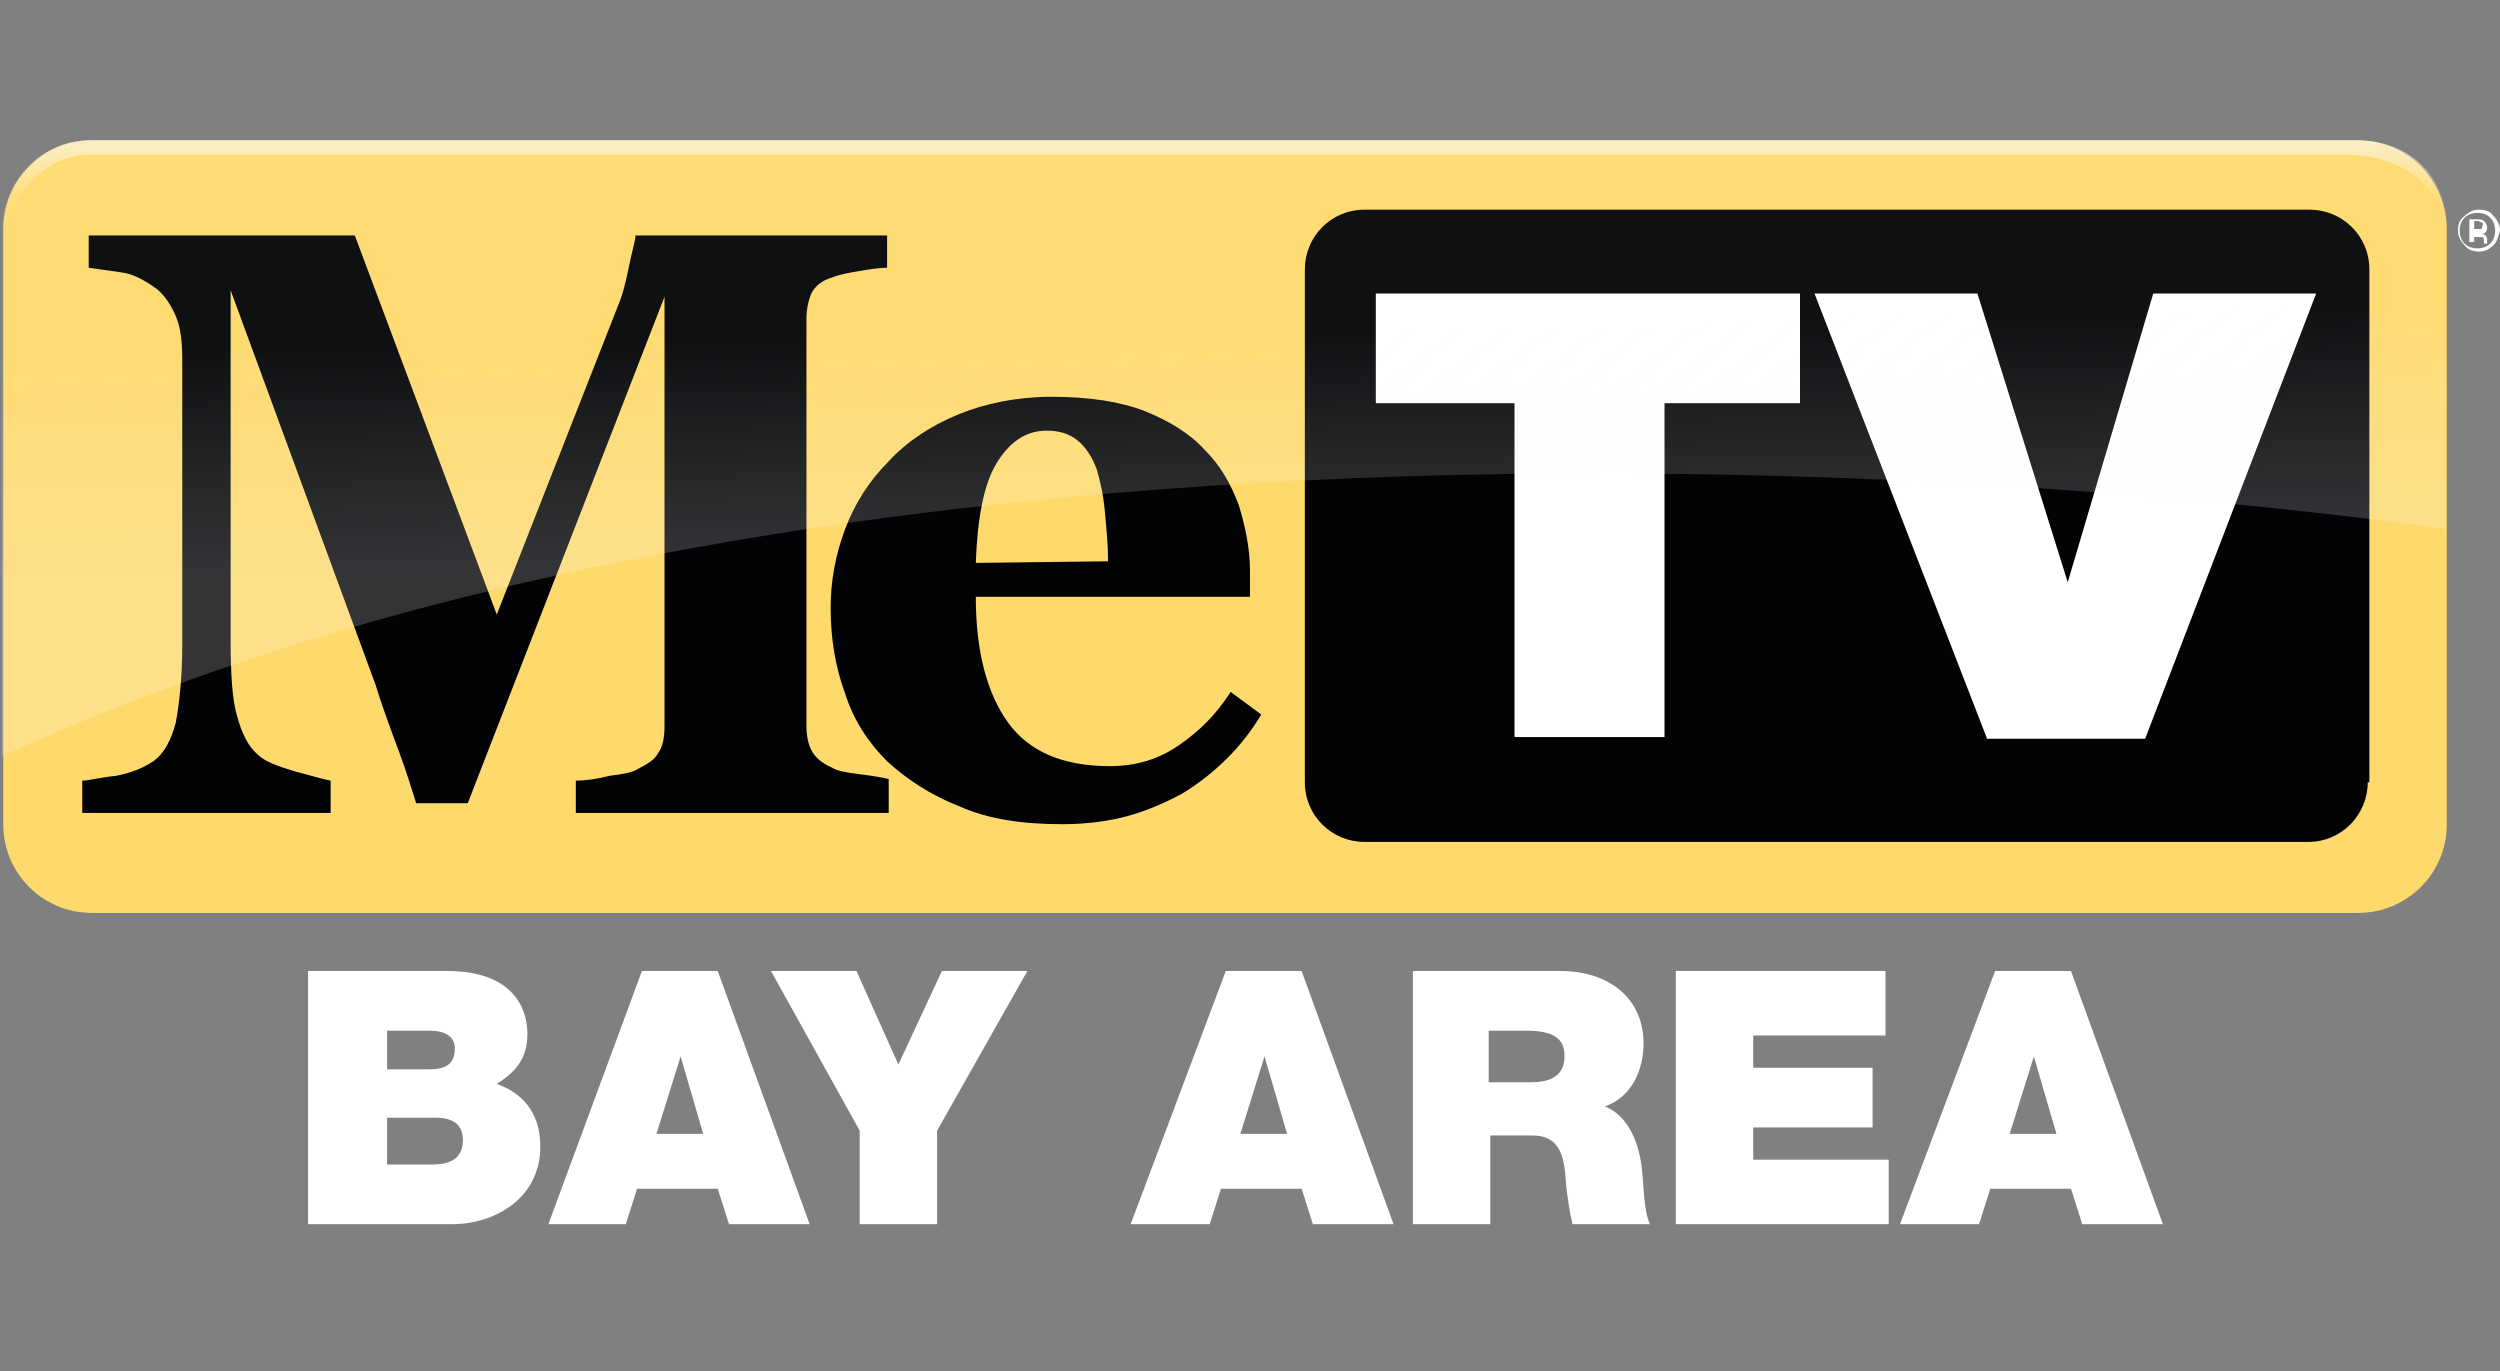 <?xml version="1.0" encoding="utf-8"?>
<!-- Generator: Adobe Illustrator 21.1.0, SVG Export Plug-In . SVG Version: 6.00 Build 0)  -->
<svg version="1.1" id="Layer_1" xmlns="http://www.w3.org/2000/svg" xmlns:xlink="http://www.w3.org/1999/xlink" x="0px" y="0px"
	 viewBox="0 0 155 85" style="enable-background:new 0 0 155 85;" xml:space="preserve">
<rect x="0" y="0" width="155" height="85" fill="#808080" stroke="none"/>
<style type="text/css">
	.st0{fill:#FED96C;}
	.st1{fill:#020305;}
	.st2{fill:#FFFFFF;}
	.st3{opacity:0.5;}
	.st4{fill:url(#SVGID_1_);}
	.st5{fill:url(#SVGID_2_);}
</style>
<title>metv_kffv_logo</title>
<g>
	<g>
		<path class="st0" d="M151.7,51.1c0,3.1-2.5,5.5-5.5,5.5H5.7c-3.1,0-5.5-2.5-5.5-5.5V14.2c0-3.1,2.5-5.5,5.5-5.5h140.5
			c3.1,0,5.5,2.5,5.5,5.5V51.1z"/>
		<g>
			<path class="st1" d="M55.1,50.4H35.7v-2c0.6,0,1.3-0.1,2.1-0.3c0.8-0.1,1.4-0.2,1.7-0.4c0.6-0.3,1.1-0.6,1.3-1
				c0.3-0.4,0.4-1,0.4-1.7V18.4L29,49.8h-3.2c-0.2-0.6-0.5-1.7-1.1-3.3c-0.6-1.6-1.1-3-1.4-4l-9-24.5v21.7c0,2.1,0.1,3.7,0.4,4.7
				c0.3,1.1,0.7,1.9,1.3,2.4c0.4,0.4,1.2,0.7,2.2,1c1.1,0.3,1.8,0.5,2.3,0.6v2H5.1v-2c0.4,0,1.1-0.2,2.1-0.3c1-0.2,1.7-0.5,2.3-0.9
				c0.7-0.5,1.1-1.3,1.4-2.4c0.2-1.1,0.4-2.7,0.4-4.8V22.3c0-1.1-0.1-2-0.4-2.7c-0.3-0.7-0.7-1.3-1.2-1.7c-0.7-0.5-1.4-0.9-2.1-1
				c-0.7-0.1-1.4-0.2-2.1-0.3v-2h16.5l8.8,23.5l7.5-19.1c0.3-0.7,0.5-1.5,0.7-2.5c0.2-1,0.4-1.6,0.4-1.9H55v2
				c-0.5,0-1.1,0.1-1.7,0.2c-0.6,0.1-1.2,0.2-1.7,0.4c-0.7,0.2-1.1,0.6-1.3,1c-0.2,0.5-0.3,1-0.3,1.6v25.2c0,0.6,0.1,1.1,0.3,1.5
				c0.2,0.4,0.6,0.8,1.3,1.1c0.3,0.2,0.9,0.3,1.7,0.4c0.8,0.1,1.4,0.2,1.8,0.3V50.4z"/>
			<path class="st1" d="M78.2,44.3c-0.6,1-1.3,1.9-2.1,2.7c-0.8,0.8-1.8,1.6-2.8,2.2c-1.1,0.6-2.3,1.1-3.4,1.4
				c-1.1,0.3-2.5,0.5-4,0.5c-2.5,0-4.6-0.3-6.4-1.1c-1.8-0.7-3.3-1.7-4.5-2.8c-1.2-1.2-2.1-2.6-2.6-4.2c-0.6-1.6-0.9-3.4-0.9-5.3
				c0-1.7,0.3-3.3,0.9-4.9c0.6-1.6,1.5-3,2.7-4.2c1.1-1.2,2.6-2.2,4.3-2.9c1.7-0.7,3.7-1.1,5.8-1.1c2.3,0,4.3,0.3,5.8,0.9
				c1.5,0.6,2.8,1.4,3.7,2.4c1,1,1.6,2.1,2.1,3.4c0.4,1.3,0.7,2.7,0.7,4.1V37h-17c0,3.4,0.7,6,2,7.8c1.3,1.8,3.4,2.7,6.3,2.7
				c1.6,0,3-0.4,4.3-1.3c1.3-0.9,2.3-1.9,3.2-3.3L78.2,44.3z M68.7,34.8c0-1-0.1-2-0.2-3.1c-0.1-1.1-0.3-1.9-0.5-2.6
				c-0.3-0.8-0.7-1.4-1.2-1.8c-0.5-0.4-1.1-0.6-1.9-0.6c-1.3,0-2.3,0.7-3.1,2c-0.8,1.3-1.2,3.4-1.3,6.2L68.7,34.8z"/>
		</g>
		<g id="TV_BOX_2_">
			<path class="st1" d="M146.8,48.5c0,2-1.6,3.7-3.7,3.7H84.6c-2,0-3.7-1.6-3.7-3.7V16.7c0-2,1.6-3.7,3.7-3.7h58.6
				c2,0,3.7,1.6,3.7,3.7V48.5z"/>
		</g>
		<g id="TV_2_">
			<path class="st2" d="M85.3,18.2c0,1.3,0,5.6,0,6.8c1.6,0,8.6,0,8.6,0s0,18.9,0,20.7c1.4,0,7.9,0,9.3,0c0-1.9,0-20.7,0-20.7
				s6.8,0,8.4,0c0-1.3,0-5.6,0-6.8C109.8,18.2,87.1,18.2,85.3,18.2z"/>
			<polygon class="st2" points="133.5,18.2 128.2,36.1 122.6,18.2 112.5,18.2 123.2,45.8 133,45.8 143.6,18.2 			"/>
		</g>
		<g class="st3">
			<linearGradient id="SVGID_1_" gradientUnits="userSpaceOnUse" x1="75.967" y1="34.226" x2="75.68" y2="20.439">
				<stop  offset="0" style="stop-color:#F7FBFF;stop-opacity:0.4"/>
				<stop  offset="1" style="stop-color:#FFFFFF;stop-opacity:0.1"/>
			</linearGradient>
			<path class="st4" d="M149.8,10.1c-1-0.9-2.4-1.4-3.9-1.4H5.6c-3.1,0-5.5,2.5-5.5,5.5v32.7c60.9-28,151.5-14.1,151.5-14.1V14.2
				C151.7,12.5,150.9,11.1,149.8,10.1z"/>
		</g>
		<g>
			<linearGradient id="SVGID_2_" gradientUnits="userSpaceOnUse" x1="75.995" y1="8.651" x2="75.995" y2="14.639">
				<stop  offset="0" style="stop-color:#F7FBFF;stop-opacity:0.6"/>
				<stop  offset="0.673" style="stop-color:#FFFFFF;stop-opacity:3.382851e-02"/>
				<stop  offset="1" style="stop-color:#FFFFFF;stop-opacity:0"/>
			</linearGradient>
			<path class="st5" d="M151.8,14.6h-0.2c0-3.2-2.9-5-6.2-5L5.5,9.6c-3.1,0-5,3.2-5,4.4H0.2c0-2,1.8-5.3,5.4-5.3h140.5
				C149.2,8.7,151.8,10.7,151.8,14.6z"/>
		</g>
		<g>
			<path class="st2" d="M154.6,15.2c-0.3,0.3-0.6,0.4-0.9,0.4s-0.7-0.1-0.9-0.4c-0.3-0.3-0.4-0.6-0.4-0.9c0-0.4,0.1-0.7,0.4-0.9
				c0.3-0.3,0.6-0.4,0.9-0.4c0.4,0,0.7,0.1,0.9,0.4c0.3,0.3,0.4,0.6,0.4,0.9C154.9,14.7,154.8,15,154.6,15.2z M152.8,13.5
				c-0.2,0.2-0.3,0.5-0.3,0.8c0,0.3,0.1,0.6,0.3,0.8c0.2,0.2,0.5,0.3,0.8,0.3s0.6-0.1,0.8-0.3c0.2-0.2,0.3-0.5,0.3-0.8
				c0-0.3-0.1-0.6-0.3-0.8c-0.2-0.2-0.5-0.3-0.8-0.3C153.3,13.2,153,13.3,152.8,13.5z M153.6,13.6c0.2,0,0.3,0,0.4,0.1
				c0.1,0.1,0.2,0.2,0.2,0.4c0,0.1,0,0.2-0.1,0.3c0,0-0.1,0.1-0.2,0.1c0.1,0,0.2,0.1,0.2,0.1c0.1,0.1,0.1,0.2,0.1,0.2v0.1
				c0,0,0,0.1,0,0.1c0,0,0,0.1,0,0.1l0,0H154c0,0,0,0,0,0c0,0,0,0,0,0l0,0v-0.1c0-0.2,0-0.3-0.1-0.3c-0.1,0-0.1,0-0.3,0h-0.2V15
				h-0.3v-1.4H153.6z M153.9,13.8c-0.1,0-0.2-0.1-0.3-0.1h-0.2v0.5h0.2c0.1,0,0.2,0,0.2,0c0.1,0,0.1-0.1,0.1-0.2
				C154,13.9,153.9,13.8,153.9,13.8z"/>
		</g>
	</g>
	<g>
		<g>
			<path class="st2" d="M19.1,60.2h8.6c4.1,0,5,2.3,5,3.9c0,1.6-0.8,2.4-1.9,3.1c1.4,0.5,2.7,1.6,2.7,3.9c0,3.1-2.7,4.8-5.5,4.8
				h-8.9V60.2z M24,66.3h2.6c1,0,1.6-0.3,1.6-1.3c0-0.8-0.7-1.1-1.6-1.1H24V66.3z M24,72.2h2.8c1,0,1.9-0.3,1.9-1.5
				c0-0.9-0.5-1.4-1.7-1.4h-3V72.2z"/>
			<path class="st2" d="M39.8,60.2h4.7l5.7,15.7h-5l-0.7-2.2h-5l-0.7,2.2H34L39.8,60.2z M43.6,70.3l-1.4-4.8h0l-1.5,4.8H43.6z"/>
			<path class="st2" d="M53.3,70.1l-5.5-9.9h5.3l2.6,5.8l2.7-5.8h5.3l-5.6,9.9v5.8h-4.8V70.1z"/>
			<path class="st2" d="M76,60.2h4.7l5.7,15.7h-5l-0.7-2.2h-5l-0.7,2.2h-4.9L76,60.2z M79.8,70.3l-1.4-4.8h0l-1.5,4.8H79.8z"/>
			<path class="st2" d="M87.6,60.2h9.2c2.7,0,5.1,1.5,5.1,4.5c0,1.6-0.7,3.3-2.4,3.9c1.3,0.5,2.1,2,2.3,3.9c0.1,0.8,0.1,2.6,0.5,3.4
				h-4.8c-0.2-0.8-0.3-1.6-0.4-2.4C97,72,96.9,70.4,95,70.4h-2.6v5.5h-4.8V60.2z M92.4,67.1h2.5c0.9,0,2.1-0.2,2.1-1.6
				c0-1-0.5-1.6-2.4-1.6h-2.3V67.1z"/>
			<path class="st2" d="M103.9,60.2h13v4h-8.2v2h7.4v3.7h-7.4v2h8.4v4h-13.2V60.2z"/>
			<path class="st2" d="M123.7,60.2h4.7l5.7,15.7h-5l-0.7-2.2h-5l-0.7,2.2h-4.9L123.7,60.2z M127.5,70.3l-1.4-4.8h0l-1.5,4.8H127.5z
				"/>
		</g>
	</g>
</g>
</svg>
